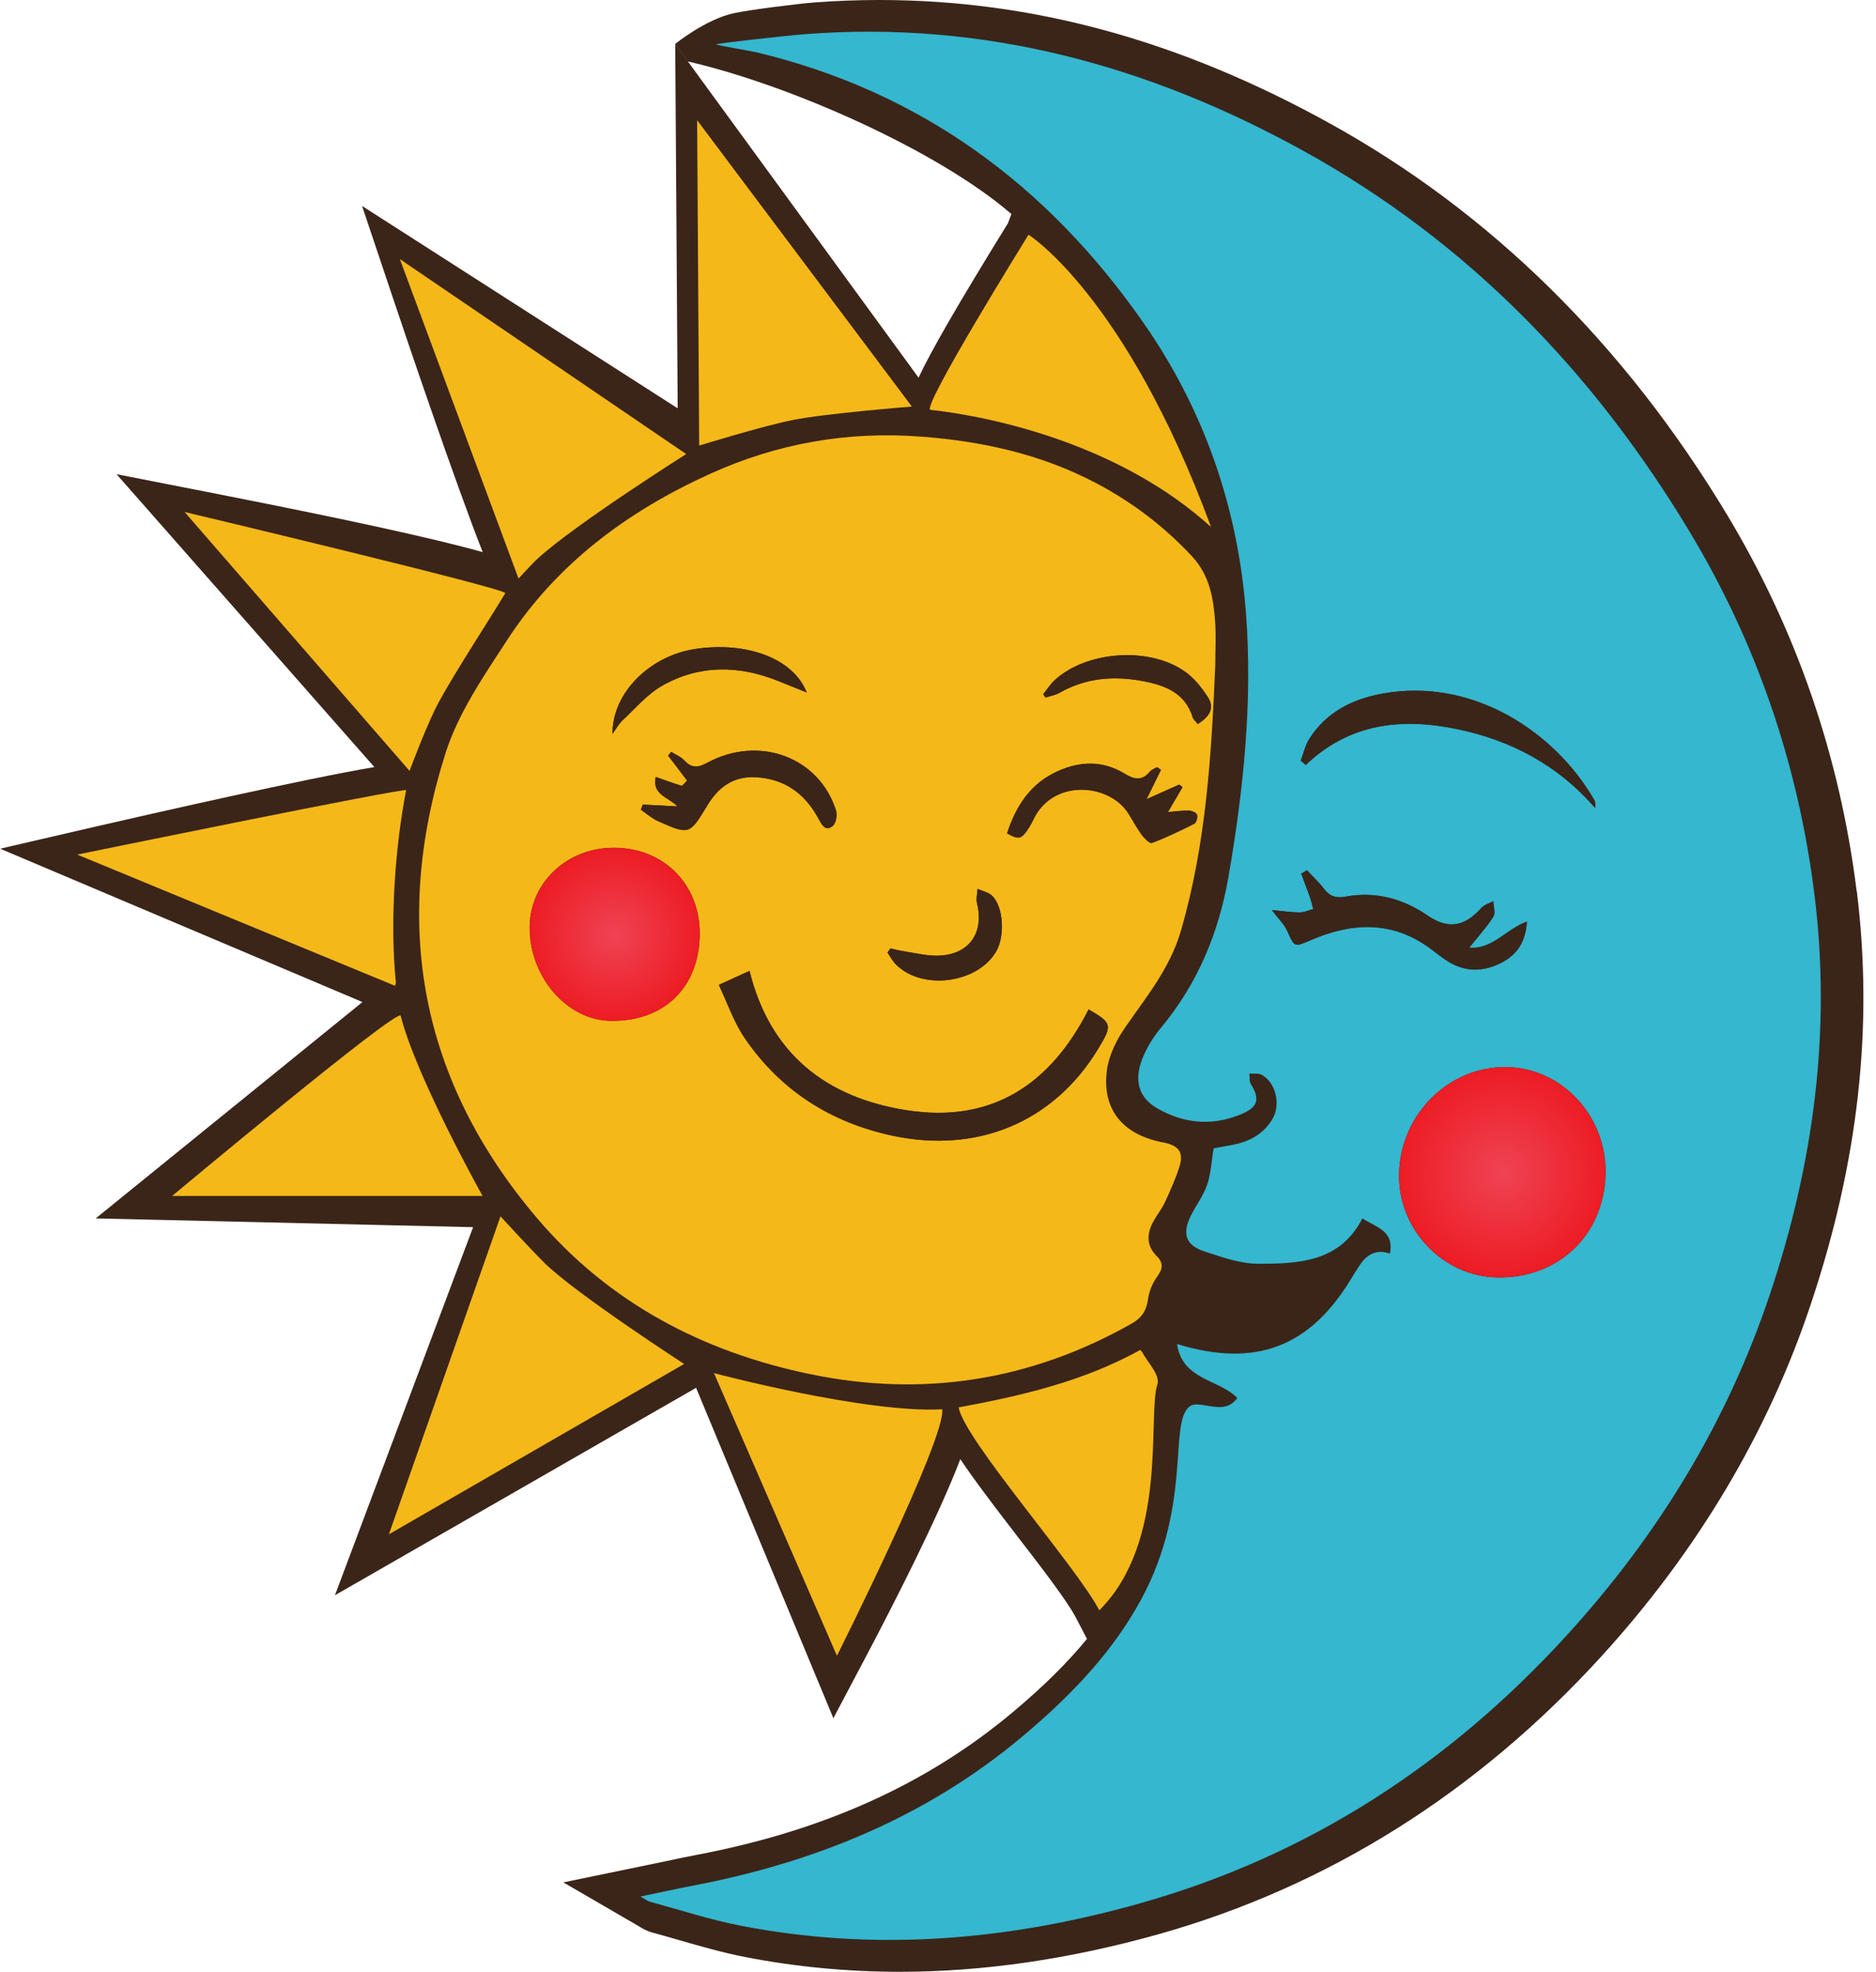 <svg width="137" height="144" viewBox="0 0 137 144" fill="none" xmlns="http://www.w3.org/2000/svg">
<g clip-path="url(#clip0_8_301)">
<path d="M135.59 65.1C134.37 55.26 131.19 46.02 126.14 37.62C118.62 25.12 108.84 15.49 97.09 9C86.13 2.94 75.38 0 64.22 0C62.64 0 61.04 0.06 59.46 0.18C58.29 0.27 54.77 0.71 53.61 0.96C51.51 1.41 49.31 3.21 49.31 3.21L50.24 4.49C57.65 6.19 68.48 10.98 73.86 15.63L73.61 16.3C69.85 22.39 67.97 25.68 67.08 27.58L49.31 3.22L49.49 29.82L26.44 15.04L28.53 21.27C29.69 24.73 33.16 35 35.25 40.32C31.62 39.3 24.99 37.86 15.19 35.94L8.51 34.63L27.34 56.02C22.36 56.85 10.88 59.47 6.96 60.37L0.01 61.98L26.47 73.18L6.99 88.98L34.55 89.62L24.46 116.5L50.82 101.36V101.32L60.86 125.48L63.16 121.13C65.24 117.19 68.53 110.76 70.13 106.56C71.13 108.06 72.55 109.93 74.33 112.24C76.03 114.44 77.95 116.94 78.56 118.12L79.38 119.69C77.94 121.44 76.17 123.19 73.96 125.04C67.7 130.29 60.15 133.7 50.88 135.46C50.16 135.6 49.45 135.74 48.69 135.91L41.14 137.47L46.63 140.66C46.84 140.79 47.15 140.99 47.59 141.12C48.17 141.28 48.75 141.44 49.33 141.61L49.54 141.67C51.03 142.1 52.72 142.59 54.41 142.92C58.1 143.64 61.91 144 65.73 144C71.8 144 78.16 143.07 84.66 141.24C96.98 137.76 107.84 130.94 116.94 120.97C123.96 113.27 129.11 104.62 132.23 95.27C135.72 84.85 136.82 74.97 135.6 65.09L135.59 65.1Z" fill="#3B2519"/>
<path d="M85.98 98.16C91.68 99.9 95.63 98.38 98.64 93.44C98.86 93.07 99.09 92.71 99.33 92.35C99.897 91.51 100.62 91.243 101.5 91.55C101.85 89.87 100.45 89.61 99.49 88.98C97.85 92.18 94.82 92.3 91.85 92.29C90.56 92.29 89.25 91.81 87.99 91.4C86.6 90.96 86.31 90.12 86.95 88.81C87.33 88.04 87.88 87.33 88.15 86.53C88.43 85.73 88.46 84.86 88.63 83.86C88.99 83.79 89.47 83.71 89.95 83.62C91.2 83.39 92.26 82.85 92.93 81.71C93.55 80.64 93.16 79.04 92.13 78.49C91.89 78.36 91.54 78.43 91.24 78.4C91.27 78.66 91.22 78.97 91.34 79.16C92.19 80.49 91.62 80.99 90.46 81.44C88.4 82.25 86.36 82.03 84.46 80.91C83.17 80.14 82.8 78.93 83.41 77.35C83.73 76.53 84.22 75.73 84.78 75.06C87.47 71.83 89.01 68.1 89.72 63.99C90.81 57.67 91.47 51.32 91 44.91C90.43 37.13 87.95 29.94 83.48 23.54C76.49 13.52 67.22 6.67 55.2 3.81C54.76 3.71 52.3 3.3 52.3 3.24C52.3 3.18 57.2 2.62 58.85 2.49C71.86 1.5 83.87 4.77 95.19 11.02C107.19 17.65 116.37 27.17 123.37 38.8C128.29 46.97 131.33 55.86 132.51 65.37C133.75 75.37 132.42 85.06 129.25 94.53C126.12 103.88 121.08 112.12 114.44 119.4C105.85 128.82 95.56 135.53 83.25 139C73.65 141.71 63.93 142.55 54.07 140.63C51.82 140.19 49.63 139.47 47.42 138.87C47.27 138.83 47.14 138.71 46.77 138.5C48.19 138.21 49.36 137.95 50.54 137.72C59.47 136.03 67.67 132.69 74.68 126.8C77.87 124.12 80.82 121.14 82.94 117.51C87.28 110.15 85.21 103.78 86.94 102.67C87.23 102.48 87.75 102.6 88.15 102.66C88.93 102.77 89.71 102.96 90.36 102.1C89.02 100.71 86.34 100.8 85.96 98.16H85.98ZM117.25 85.76C117.36 81.55 114.1 78 110.04 77.93C105.83 77.85 102.27 81.36 102.17 85.7C102.07 89.73 105.32 93.19 109.28 93.29C113.77 93.4 117.13 90.23 117.25 85.76ZM92.88 66.46C93.36 67.1 93.79 67.5 94.01 67.99C94.53 69.19 94.53 69.18 95.71 68.67C98.68 67.38 101.61 67.22 104.38 69.22C104.84 69.56 105.28 69.93 105.77 70.23C107.09 71.04 108.44 70.97 109.76 70.25C110.82 69.67 111.42 68.76 111.51 67.31C109.98 67.87 108.98 69.37 107.3 69.21C107.95 68.4 108.57 67.72 109.06 66.95C109.23 66.68 109.06 66.2 109.06 65.82C108.76 65.98 108.39 66.08 108.18 66.32C106.96 67.69 105.76 67.88 104.28 66.88C102.45 65.63 100.46 65.08 98.26 65.49C97.57 65.62 97.1 65.46 96.68 64.9C96.32 64.42 95.86 64.01 95.45 63.56C95.31 63.64 95.17 63.73 95.03 63.81C95.24 64.37 95.46 64.93 95.66 65.5C95.76 65.79 95.83 66.09 95.91 66.39C95.58 66.48 95.26 66.64 94.93 66.64C94.3 66.64 93.67 66.54 92.89 66.47L92.88 66.46ZM94.99 55.53C95.11 55.64 95.23 55.75 95.36 55.86C98.56 52.8 102.37 52.4 106.41 53.24C110.37 54.06 113.79 55.89 116.5 59C116.53 58.71 116.5 58.54 116.41 58.39C113.62 53.54 107.64 49.44 100.96 50.65C98.77 51.05 96.87 52 95.63 53.94C95.33 54.41 95.21 54.99 95 55.52L94.99 55.53Z" fill="#34B7CF"/>
<path d="M88.75 48.541C88.47 55.09 88.09 61.63 86.23 68.001C85.44 70.71 83.72 72.79 82.17 75.03C81.54 75.94 80.99 77.05 80.84 78.121C80.45 80.971 81.94 82.861 84.93 83.43C86.05 83.64 86.45 84.13 86.15 85.14C85.87 86.05 85.47 86.93 85.07 87.8C84.83 88.32 84.45 88.77 84.19 89.27C83.74 90.14 83.72 90.99 84.48 91.74C84.98 92.23 84.92 92.67 84.5 93.24C84.16 93.7 83.92 94.3 83.84 94.871C83.72 95.731 83.37 96.26 82.59 96.691C75.24 100.83 67.42 102.06 59.2 100.36C51.33 98.74 44.47 95.14 39.21 88.95C30.68 78.91 28.58 67.471 32.53 55.02C33.46 52.081 35.32 49.38 37.03 46.751C40.65 41.181 45.8 37.361 51.8 34.63C56.73 32.38 61.9 31.47 67.31 31.89C71.79 32.23 76.1 33.191 80.1 35.31C82.72 36.7 85.05 38.471 87.07 40.651C88.33 42.011 88.62 43.69 88.74 45.42C88.81 46.46 88.75 47.501 88.75 48.541ZM51.1 68.251C51.14 64.63 48.53 61.96 44.93 61.91C41.46 61.861 38.71 64.41 38.68 67.691C38.65 71.32 41.4 74.51 44.6 74.55C48.49 74.611 51.06 72.11 51.1 68.24V68.251ZM79.5 73.71C76.71 79.21 72.43 82.05 66.23 81.09C60.31 80.17 56.22 76.951 54.73 70.91C53.98 71.251 53.29 71.561 52.49 71.93C53.13 73.28 53.6 74.671 54.39 75.831C57 79.641 60.65 81.971 65.16 82.941C71.38 84.27 76.93 81.941 80.16 76.65C81.25 74.85 81.23 74.73 79.49 73.721L79.5 73.71ZM50.18 57.01C50.01 57.16 49.85 57.401 49.76 57.38C49.15 57.2 48.55 56.971 47.89 56.74C47.61 58.041 48.8 58.2 49.48 58.89C48.52 58.84 47.73 58.8 46.94 58.76C46.89 58.88 46.85 59.011 46.8 59.13C47.21 59.41 47.58 59.751 48.02 59.95C50.35 60.99 50.35 60.98 51.66 58.81C52.46 57.49 53.54 56.68 55.17 56.76C57.32 56.87 58.79 57.96 59.78 59.8C60 60.22 60.28 60.751 60.81 60.32C61.05 60.12 61.16 59.52 61.05 59.19C59.82 55.3 55.44 53.66 51.66 55.7C50.98 56.06 50.52 56.12 49.98 55.541C49.73 55.27 49.34 55.12 49.02 54.91C48.94 55.001 48.87 55.09 48.79 55.181C49.23 55.761 49.67 56.34 50.18 57.01ZM84.79 56.221C84.69 56.151 84.59 56.09 84.49 56.02C84.32 56.12 84.1 56.191 83.98 56.34C83.4 57.031 82.85 56.941 82.12 56.49C80.58 55.56 78.96 55.55 77.29 56.291C75.25 57.191 74.2 58.84 73.54 60.85C74.35 61.3 74.54 61.281 74.97 60.681C75.16 60.42 75.32 60.13 75.46 59.84C76.89 56.831 81.01 57.191 82.4 59.401C82.72 59.91 83.01 60.46 83.36 60.94C83.55 61.2 83.96 61.61 84.11 61.55C85.17 61.15 86.21 60.66 87.22 60.14C87.37 60.06 87.48 59.67 87.41 59.49C87.35 59.34 87.03 59.2 86.82 59.19C86.34 59.18 85.86 59.251 85.28 59.3C85.7 58.59 86.02 58.031 86.35 57.471C86.27 57.41 86.19 57.35 86.11 57.291C85.41 57.611 84.7 57.92 83.72 58.361C84.18 57.42 84.48 56.81 84.78 56.2L84.79 56.221ZM44.73 53.59C44.97 53.261 45.17 52.88 45.47 52.6C46.4 51.73 47.27 50.7 48.35 50.081C51.04 48.55 53.9 48.571 56.75 49.7C57.42 49.971 58.09 50.24 58.91 50.57C57.95 48.081 54.5 46.821 50.74 47.401C47.46 47.901 44.71 50.59 44.73 53.59ZM87.47 52.87C88.44 52.27 88.69 51.63 88.16 50.84C87.73 50.2 87.22 49.55 86.6 49.1C84.03 47.2 79.34 47.51 77 49.69C76.68 49.98 76.45 50.361 76.18 50.7C76.24 50.781 76.29 50.86 76.35 50.94C76.69 50.83 77.07 50.761 77.38 50.59C79.32 49.49 81.38 49.34 83.51 49.751C85.12 50.06 86.55 50.62 87.1 52.39C87.16 52.57 87.34 52.71 87.46 52.87H87.47ZM65.02 69.27L64.81 69.56C65.02 69.86 65.19 70.2 65.45 70.45C67.37 72.34 71.35 71.82 72.73 69.51C73.39 68.41 73.3 66.281 72.48 65.441C72.22 65.171 71.76 65.081 71.39 64.91C71.37 65.26 71.27 65.64 71.35 65.96C71.89 68.16 70.74 69.751 68.46 69.79C67.65 69.8 66.83 69.591 66.02 69.471C65.68 69.421 65.35 69.331 65.02 69.26V69.27Z" fill="#F5B819"/>
<path d="M50.91 8.78L66.59 29.69C66.59 29.69 60.2 30.2 57.86 30.68C55.55 31.15 51.06 32.54 51.06 32.54L50.91 8.79V8.78Z" fill="#F5B819"/>
<path d="M28.84 71.99L5.64 62.41C5.64 62.41 29.71 57.48 29.66 57.71C28.83 61.97 28.47 67.44 28.91 71.75C28.91 71.85 28.84 71.99 28.84 71.99Z" fill="#F5B819"/>
<path d="M28.4 112.05L36.55 88.83C36.55 88.83 38.65 91.13 39.78 92.25C42.09 94.51 49.96 99.61 49.96 99.61L28.4 112.05Z" fill="#F5B819"/>
<path d="M37.87 42.26L29.2 18.92L50.11 33.16C50.11 33.16 42.09 38.23 39.3 40.76C38.83 41.19 37.87 42.25 37.87 42.25V42.26Z" fill="#F5B819"/>
<path d="M29.9 56.29L13.48 37.39C13.48 37.39 37.09 43.01 36.9 43.32C35.53 45.59 33.32 48.94 32.05 51.26C31.2 52.82 29.91 56.29 29.91 56.29H29.9Z" fill="#F5B819"/>
<path d="M35.24 87.34H12.57C12.57 87.34 29.09 73.54 29.26 74.18C30.41 78.7 35.24 87.34 35.24 87.34Z" fill="#F5B819"/>
<path d="M68.81 102.93C69.07 105.07 61.12 120.92 61.12 120.92L52.14 100.28C52.14 100.28 63.24 103.23 68.81 102.92V102.93Z" fill="#F5B819"/>
<path d="M75.11 17.14C75.11 17.14 82.2 21.58 88.44 38.49C81.82 32.47 72.57 30.44 67.95 29.93C67.22 29.85 75.11 17.14 75.11 17.14Z" fill="#F5B819"/>
<path d="M83.27 98.58C83.36 98.68 83.39 98.71 83.41 98.74C83.82 99.53 84.74 100.41 84.52 101.11C83.78 103.41 85.35 112.54 80.28 117.6C78.63 114.43 70.38 105.08 70.01 102.78C74.62 101.93 79.13 100.88 83.28 98.58H83.27Z" fill="#F5B819"/>
<path d="M117.25 85.76C117.13 90.23 113.78 93.4 109.28 93.29C105.32 93.19 102.07 89.73 102.17 85.7C102.27 81.36 105.83 77.84 110.04 77.93C114.1 78.01 117.36 81.55 117.25 85.76Z" fill="url(#paint0_radial_8_301)"/>
<path d="M92.88 66.46C93.67 66.53 94.3 66.63 94.92 66.63C95.25 66.63 95.57 66.47 95.9 66.38C95.82 66.08 95.75 65.78 95.65 65.49C95.45 64.92 95.23 64.37 95.02 63.8C95.16 63.72 95.3 63.63 95.44 63.55C95.85 63.99 96.31 64.41 96.67 64.89C97.09 65.45 97.56 65.61 98.25 65.48C100.45 65.07 102.44 65.62 104.27 66.87C105.75 67.88 106.95 67.68 108.17 66.31C108.38 66.07 108.76 65.97 109.05 65.81C109.06 66.19 109.23 66.68 109.05 66.94C108.56 67.71 107.94 68.39 107.29 69.2C108.97 69.36 109.97 67.86 111.5 67.3C111.41 68.75 110.81 69.66 109.75 70.24C108.43 70.96 107.08 71.03 105.76 70.22C105.27 69.92 104.83 69.54 104.37 69.21C101.6 67.21 98.67 67.36 95.7 68.66C94.53 69.17 94.53 69.18 94 67.98C93.78 67.49 93.35 67.09 92.87 66.45L92.88 66.46Z" fill="#3B2519"/>
<path d="M94.99 55.53C95.19 55 95.32 54.42 95.62 53.95C96.86 52.01 98.76 51.05 100.95 50.66C107.63 49.45 113.6 53.54 116.4 58.4C116.48 58.55 116.52 58.72 116.49 59.01C113.78 55.89 110.36 54.06 106.4 53.25C102.36 52.41 98.56 52.81 95.35 55.87C95.23 55.76 95.11 55.65 94.98 55.54L94.99 55.53Z" fill="#3B2519"/>
<path d="M51.1 68.25C51.06 72.12 48.49 74.61 44.6 74.56C41.4 74.51 38.65 71.33 38.68 67.7C38.71 64.42 41.46 61.87 44.93 61.92C48.54 61.97 51.14 64.64 51.1 68.26V68.25Z" fill="url(#paint1_radial_8_301)"/>
<path d="M79.5 73.71C81.23 74.72 81.26 74.85 80.17 76.64C76.95 81.93 71.39 84.27 65.17 82.93C60.66 81.96 57.01 79.63 54.4 75.82C53.6 74.66 53.14 73.27 52.5 71.92C53.29 71.56 53.99 71.24 54.74 70.9C56.23 76.94 60.32 80.17 66.24 81.08C72.44 82.04 76.72 79.2 79.51 73.7L79.5 73.71Z" fill="#3B2519"/>
<path d="M50.18 57.01C49.67 56.33 49.23 55.75 48.79 55.18C48.87 55.09 48.94 55 49.02 54.91C49.35 55.11 49.73 55.26 49.98 55.54C50.52 56.13 50.99 56.07 51.66 55.7C55.45 53.66 59.83 55.3 61.05 59.19C61.16 59.52 61.05 60.13 60.81 60.32C60.28 60.75 60.01 60.22 59.78 59.8C58.79 57.96 57.31 56.87 55.17 56.76C53.54 56.68 52.46 57.49 51.66 58.81C50.35 60.97 50.35 60.99 48.02 59.95C47.58 59.75 47.2 59.41 46.8 59.13C46.85 59.01 46.89 58.88 46.94 58.76C47.73 58.8 48.51 58.84 49.48 58.89C48.8 58.21 47.6 58.05 47.89 56.74C48.55 56.97 49.15 57.2 49.76 57.38C49.85 57.41 50.01 57.17 50.18 57.01Z" fill="#3B2519"/>
<path d="M84.79 56.22C84.49 56.83 84.2 57.43 83.73 58.38C84.71 57.94 85.41 57.62 86.12 57.31C86.2 57.37 86.28 57.43 86.36 57.49C86.03 58.05 85.7 58.61 85.29 59.32C85.88 59.27 86.36 59.2 86.83 59.21C87.04 59.21 87.36 59.35 87.42 59.51C87.48 59.69 87.37 60.08 87.23 60.16C86.21 60.67 85.18 61.17 84.12 61.57C83.96 61.63 83.56 61.22 83.37 60.96C83.01 60.47 82.73 59.93 82.41 59.42C81.02 57.21 76.9 56.84 75.47 59.86C75.33 60.15 75.17 60.43 74.98 60.7C74.56 61.3 74.36 61.31 73.55 60.87C74.21 58.86 75.26 57.22 77.3 56.31C78.97 55.57 80.59 55.57 82.13 56.51C82.86 56.95 83.41 57.05 83.99 56.36C84.11 56.21 84.33 56.15 84.5 56.04C84.6 56.11 84.7 56.17 84.8 56.24L84.79 56.22Z" fill="#3B2519"/>
<path d="M44.73 53.59C44.71 50.59 47.46 47.91 50.74 47.4C54.5 46.82 57.94 48.08 58.91 50.57C58.09 50.24 57.42 49.96 56.75 49.7C53.89 48.57 51.04 48.55 48.35 50.08C47.26 50.7 46.4 51.73 45.47 52.6C45.17 52.88 44.98 53.26 44.73 53.59Z" fill="#3B2519"/>
<path d="M87.47 52.87C87.35 52.71 87.16 52.57 87.11 52.39C86.56 50.62 85.14 50.06 83.52 49.75C81.38 49.34 79.32 49.49 77.39 50.59C77.08 50.77 76.7 50.83 76.36 50.94C76.3 50.86 76.25 50.78 76.19 50.7C76.46 50.36 76.7 49.98 77.01 49.69C79.35 47.51 84.04 47.2 86.61 49.1C87.23 49.56 87.74 50.2 88.17 50.84C88.7 51.63 88.44 52.27 87.48 52.87H87.47Z" fill="#3B2519"/>
<path d="M65.02 69.27C65.35 69.34 65.68 69.43 66.02 69.48C66.83 69.6 67.65 69.82 68.46 69.8C70.74 69.76 71.89 68.17 71.35 65.97C71.27 65.64 71.37 65.27 71.39 64.92C71.76 65.09 72.22 65.17 72.48 65.45C73.3 66.29 73.39 68.42 72.73 69.52C71.35 71.82 67.37 72.35 65.45 70.46C65.19 70.21 65.02 69.87 64.81 69.57L65.02 69.28V69.27Z" fill="#3B2519"/>
</g>
<defs>
<radialGradient id="paint0_radial_8_301" cx="0" cy="0" r="1" gradientUnits="userSpaceOnUse" gradientTransform="translate(109.726 85.635) scale(7.612)">
<stop stop-color="#EF4354"/>
<stop offset="1" stop-color="#ED1C24"/>
</radialGradient>
<radialGradient id="paint1_radial_8_301" cx="0" cy="0" r="1" gradientUnits="userSpaceOnUse" gradientTransform="translate(44.892 68.255) scale(6.27)">
<stop stop-color="#EF4354"/>
<stop offset="1" stop-color="#ED1C24"/>
</radialGradient>
<clipPath id="clip0_8_301">
<rect width="136.07" height="144" fill="white"/>
</clipPath>
</defs>
</svg>
